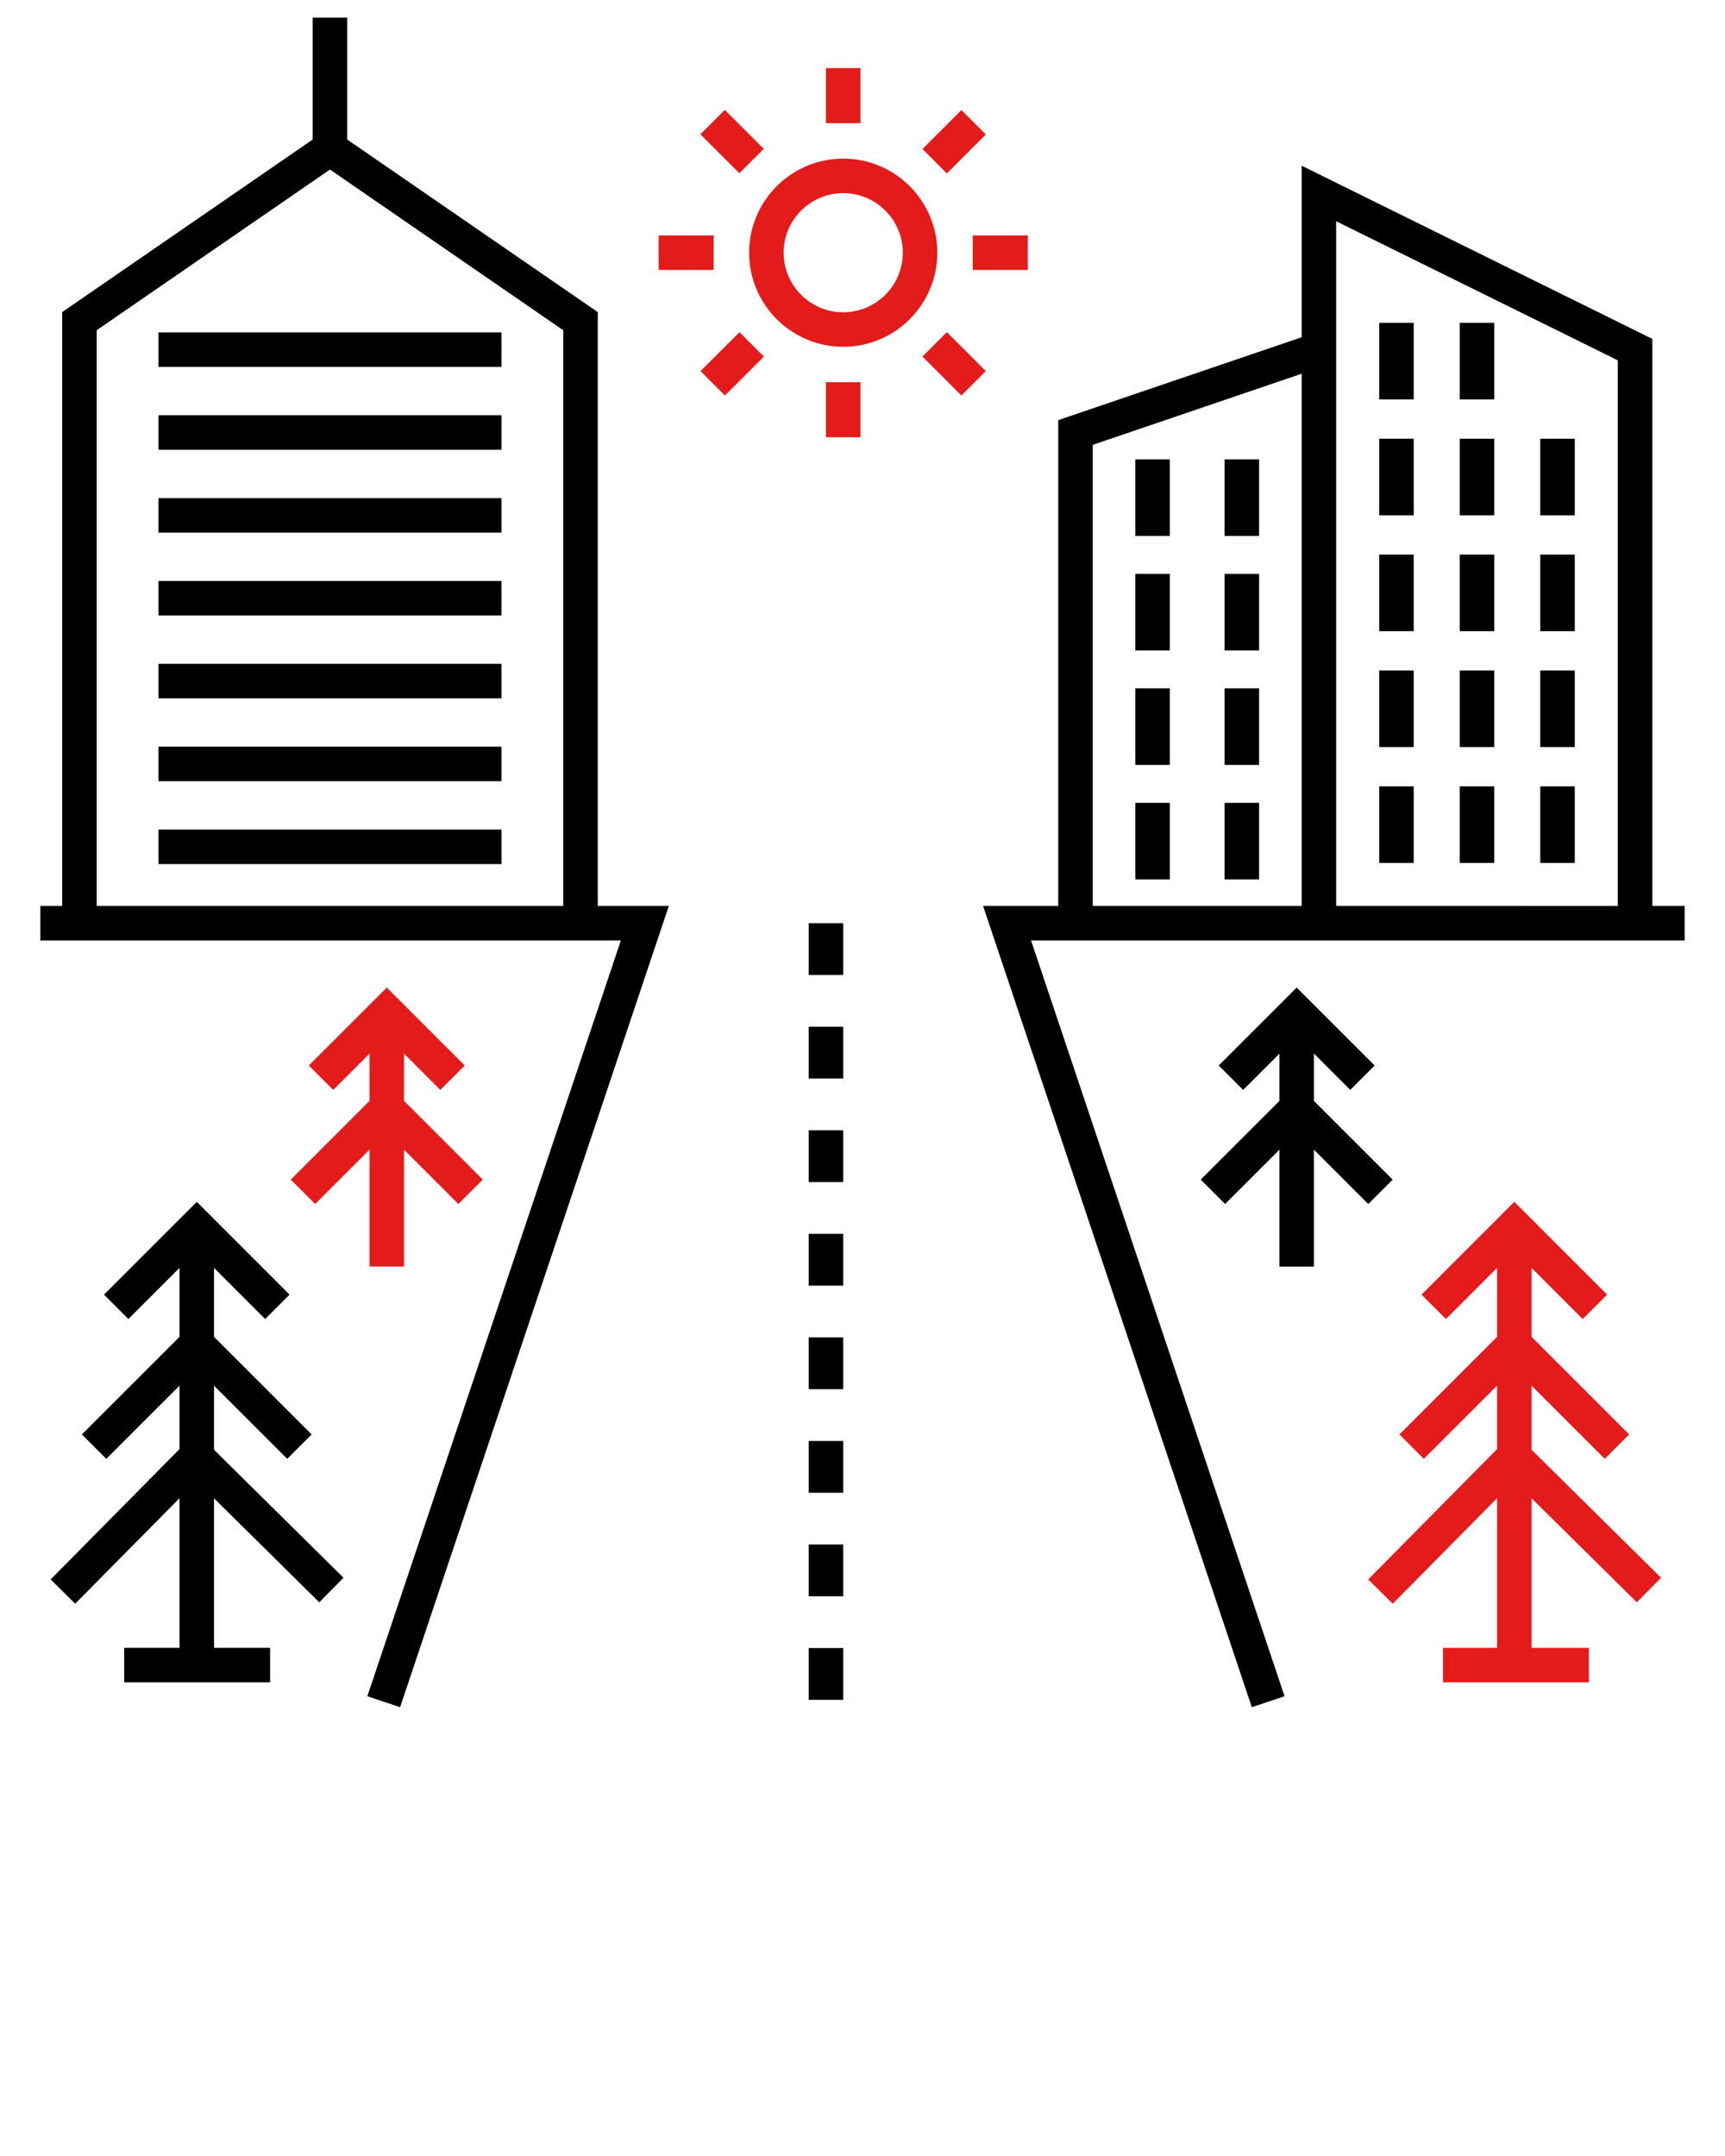 <svg xmlns="http://www.w3.org/2000/svg" xmlns:xlink="http://www.w3.org/1999/xlink" version="1.1" x="0px" y="0px" viewBox="0 0 98 122.5" enable-background="new 0 0 98 98" xml:space="preserve">
   <g>
      <rect x="45.944" y="81.873" width="1.961" height="2.942"/>
      <rect x="45.944" y="70.106" width="1.961" height="2.942"/>
      <rect x="45.944" y="93.639" width="1.961" height="2.942"/>
      <rect x="45.944" y="58.34" width="1.961" height="2.942"/>
      <rect x="45.944" y="87.756" width="1.961" height="2.942"/>
      <rect x="45.944" y="75.99" width="1.961" height="2.942"/>
      <rect x="45.944" y="64.223" width="1.961" height="2.942"/>
      <rect x="45.944" y="52.457" width="1.961" height="2.942"/>
      <path d="M33.959,17.733l-14.233-9.805V1h-1.961v6.927L3.532,17.733v33.743H2.293v1.961c7.668,0,25.375,0,32.978,0   L20.87,96.377L22.73,97l15.267-45.524h-4.037V17.733z M5.493,51.476V18.763l13.253-9.13l13.252,9.13v32.713   H5.493z"/>
      <rect x="9.003" y="18.884" width="19.485" height="1.961"/>
      <rect x="9.003" y="23.592" width="19.485" height="1.961"/>
      <rect x="9.003" y="28.301" width="19.485" height="1.961"/>
      <rect x="9.003" y="33.009" width="19.485" height="1.961"/>
      <rect x="9.003" y="37.718" width="19.485" height="1.961"/>
      <rect x="9.003" y="42.426" width="19.485" height="1.961"/>
      <rect x="9.003" y="47.135" width="19.485" height="1.961"/>
      <path d="M93.871,19.255L73.949,9.415v9.747L60.12,23.871v27.605h-4.269L71.118,97l1.86-0.623L58.577,53.437   c21.154,0,24.121,0,37.13,0v-1.961h-1.836V19.255z M62.081,51.476V25.275l11.868-4.041v30.242H62.081z    M75.91,51.476c0-9.622,0-29.263,0-38.905l16,7.902v31.003H75.91z"/>
      <rect x="64.499" y="26.099" width="1.961" height="4.351"/>
      <rect x="69.569" y="26.099" width="1.961" height="4.351"/>
      <rect x="64.499" y="32.605" width="1.961" height="4.351"/>
      <rect x="69.569" y="32.605" width="1.961" height="4.351"/>
      <rect x="64.499" y="39.11" width="1.961" height="4.351"/>
      <rect x="69.569" y="39.11" width="1.961" height="4.351"/>
      <rect x="64.499" y="45.616" width="1.961" height="4.351"/>
      <rect x="69.569" y="45.616" width="1.961" height="4.351"/>
      <rect x="78.354" y="18.343" width="1.961" height="4.351"/>
      <rect x="82.929" y="18.343" width="1.961" height="4.351"/>
      <rect x="78.354" y="24.927" width="1.961" height="4.351"/>
      <rect x="82.929" y="24.927" width="1.961" height="4.351"/>
      <rect x="87.505" y="24.927" width="1.961" height="4.351"/>
      <rect x="78.354" y="31.511" width="1.961" height="4.351"/>
      <rect x="82.929" y="31.511" width="1.961" height="4.351"/>
      <rect x="87.505" y="31.511" width="1.961" height="4.351"/>
      <rect x="78.354" y="38.095" width="1.961" height="4.351"/>
      <rect x="82.929" y="38.095" width="1.961" height="4.351"/>
      <rect x="87.505" y="38.095" width="1.961" height="4.351"/>
      <rect x="78.354" y="44.679" width="1.961" height="4.351"/>
      <rect x="82.929" y="44.679" width="1.961" height="4.351"/>
      <rect x="87.505" y="44.679" width="1.961" height="4.351"/>
      <path fill="#e31b1b" d="M47.905,9.012c-2.948,0-5.346,2.398-5.346,5.346s2.398,5.346,5.346,5.346c2.948,0,5.346-2.398,5.346-5.346   S50.852,9.012,47.905,9.012z M47.905,17.743c-1.867,0-3.385-1.519-3.385-3.385s1.519-3.385,3.385-3.385   c1.866,0,3.385,1.519,3.385,3.385S49.771,17.743,47.905,17.743z"/>
      <rect fill="#e31b1b" x="46.924" y="3.87" width="1.961" height="3.13"/>
      <rect fill="#e31b1b" x="40.03" y="7.068" transform="matrix(0.707 0.707 -0.707 0.707 17.874 -27.055)" width="3.13" height="1.961"/>
      <rect fill="#e31b1b" x="37.417" y="13.377" width="3.13" height="1.961"/>
      <rect fill="#e31b1b" x="40.615" y="19.102" transform="matrix(-0.707 -0.707 0.707 -0.707 56.394 64.693)" width="1.961" height="3.13"/>
      <rect fill="#e31b1b" x="46.924" y="21.715" width="1.961" height="3.13"/>
      <rect fill="#e31b1b" x="53.233" y="19.102" transform="matrix(0.707 -0.707 0.707 0.707 1.265 44.388)" width="1.961" height="3.13"/>
      <rect fill="#e31b1b" x="55.262" y="13.377" width="3.13" height="1.961"/>
      <rect fill="#e31b1b" x="52.648" y="7.068" transform="matrix(0.707 -0.707 0.707 0.707 10.188 40.692)" width="3.13" height="1.961"/>
      <polygon fill="#e31b1b" points="16.519,67.023 17.905,68.41 20.993,65.322 20.993,71.963 22.954,71.963 22.954,65.324 26.04,68.41    27.426,67.023 22.954,62.551 22.954,59.865 25.015,61.927 26.402,60.54 21.973,56.111 17.544,60.54    18.93,61.927 20.993,59.864 20.993,62.549  "/>
      <polygon points="74.648,71.963 74.648,65.324 77.734,68.41 79.12,67.023 74.648,62.551 74.648,59.865 76.71,61.927    78.096,60.54 73.666,56.111 69.237,60.54 70.624,61.927 72.687,59.864 72.687,62.549 68.213,67.023 69.6,68.41    72.687,65.323 72.687,71.963  "/>
      <polygon fill="#e31b1b" points="87.012,78.731 91.17,82.889 92.556,81.502 87.012,75.958 87.012,72.042 89.915,74.945 91.302,73.559    86.03,68.287 80.76,73.559 82.146,74.945 85.051,72.04 85.051,75.956 79.504,81.502 80.891,82.889 85.051,78.729    85.051,82.335 77.729,89.741 79.124,91.12 85.051,85.124 85.051,93.627 81.978,93.627 81.978,95.589 90.268,95.589    90.268,93.627 87.012,93.627 87.012,85.131 92.989,91.04 94.368,89.645 87.012,82.374  "/>
      <polygon points="12.16,78.731 16.318,82.889 17.705,81.502 12.16,75.958 12.16,72.042 15.063,74.945    16.45,73.559 11.179,68.287 5.907,73.559 7.294,74.945 10.199,72.04 10.199,75.956 4.652,81.502 6.039,82.889    10.199,78.729 10.199,82.334 2.877,89.741 4.272,91.12 10.199,85.124 10.199,93.627 7.056,93.627 7.056,95.589    15.345,95.589 15.345,93.627 12.16,93.627 12.16,85.132 18.137,91.04 19.516,89.645 12.16,82.375  "/>
   </g>
</svg>
